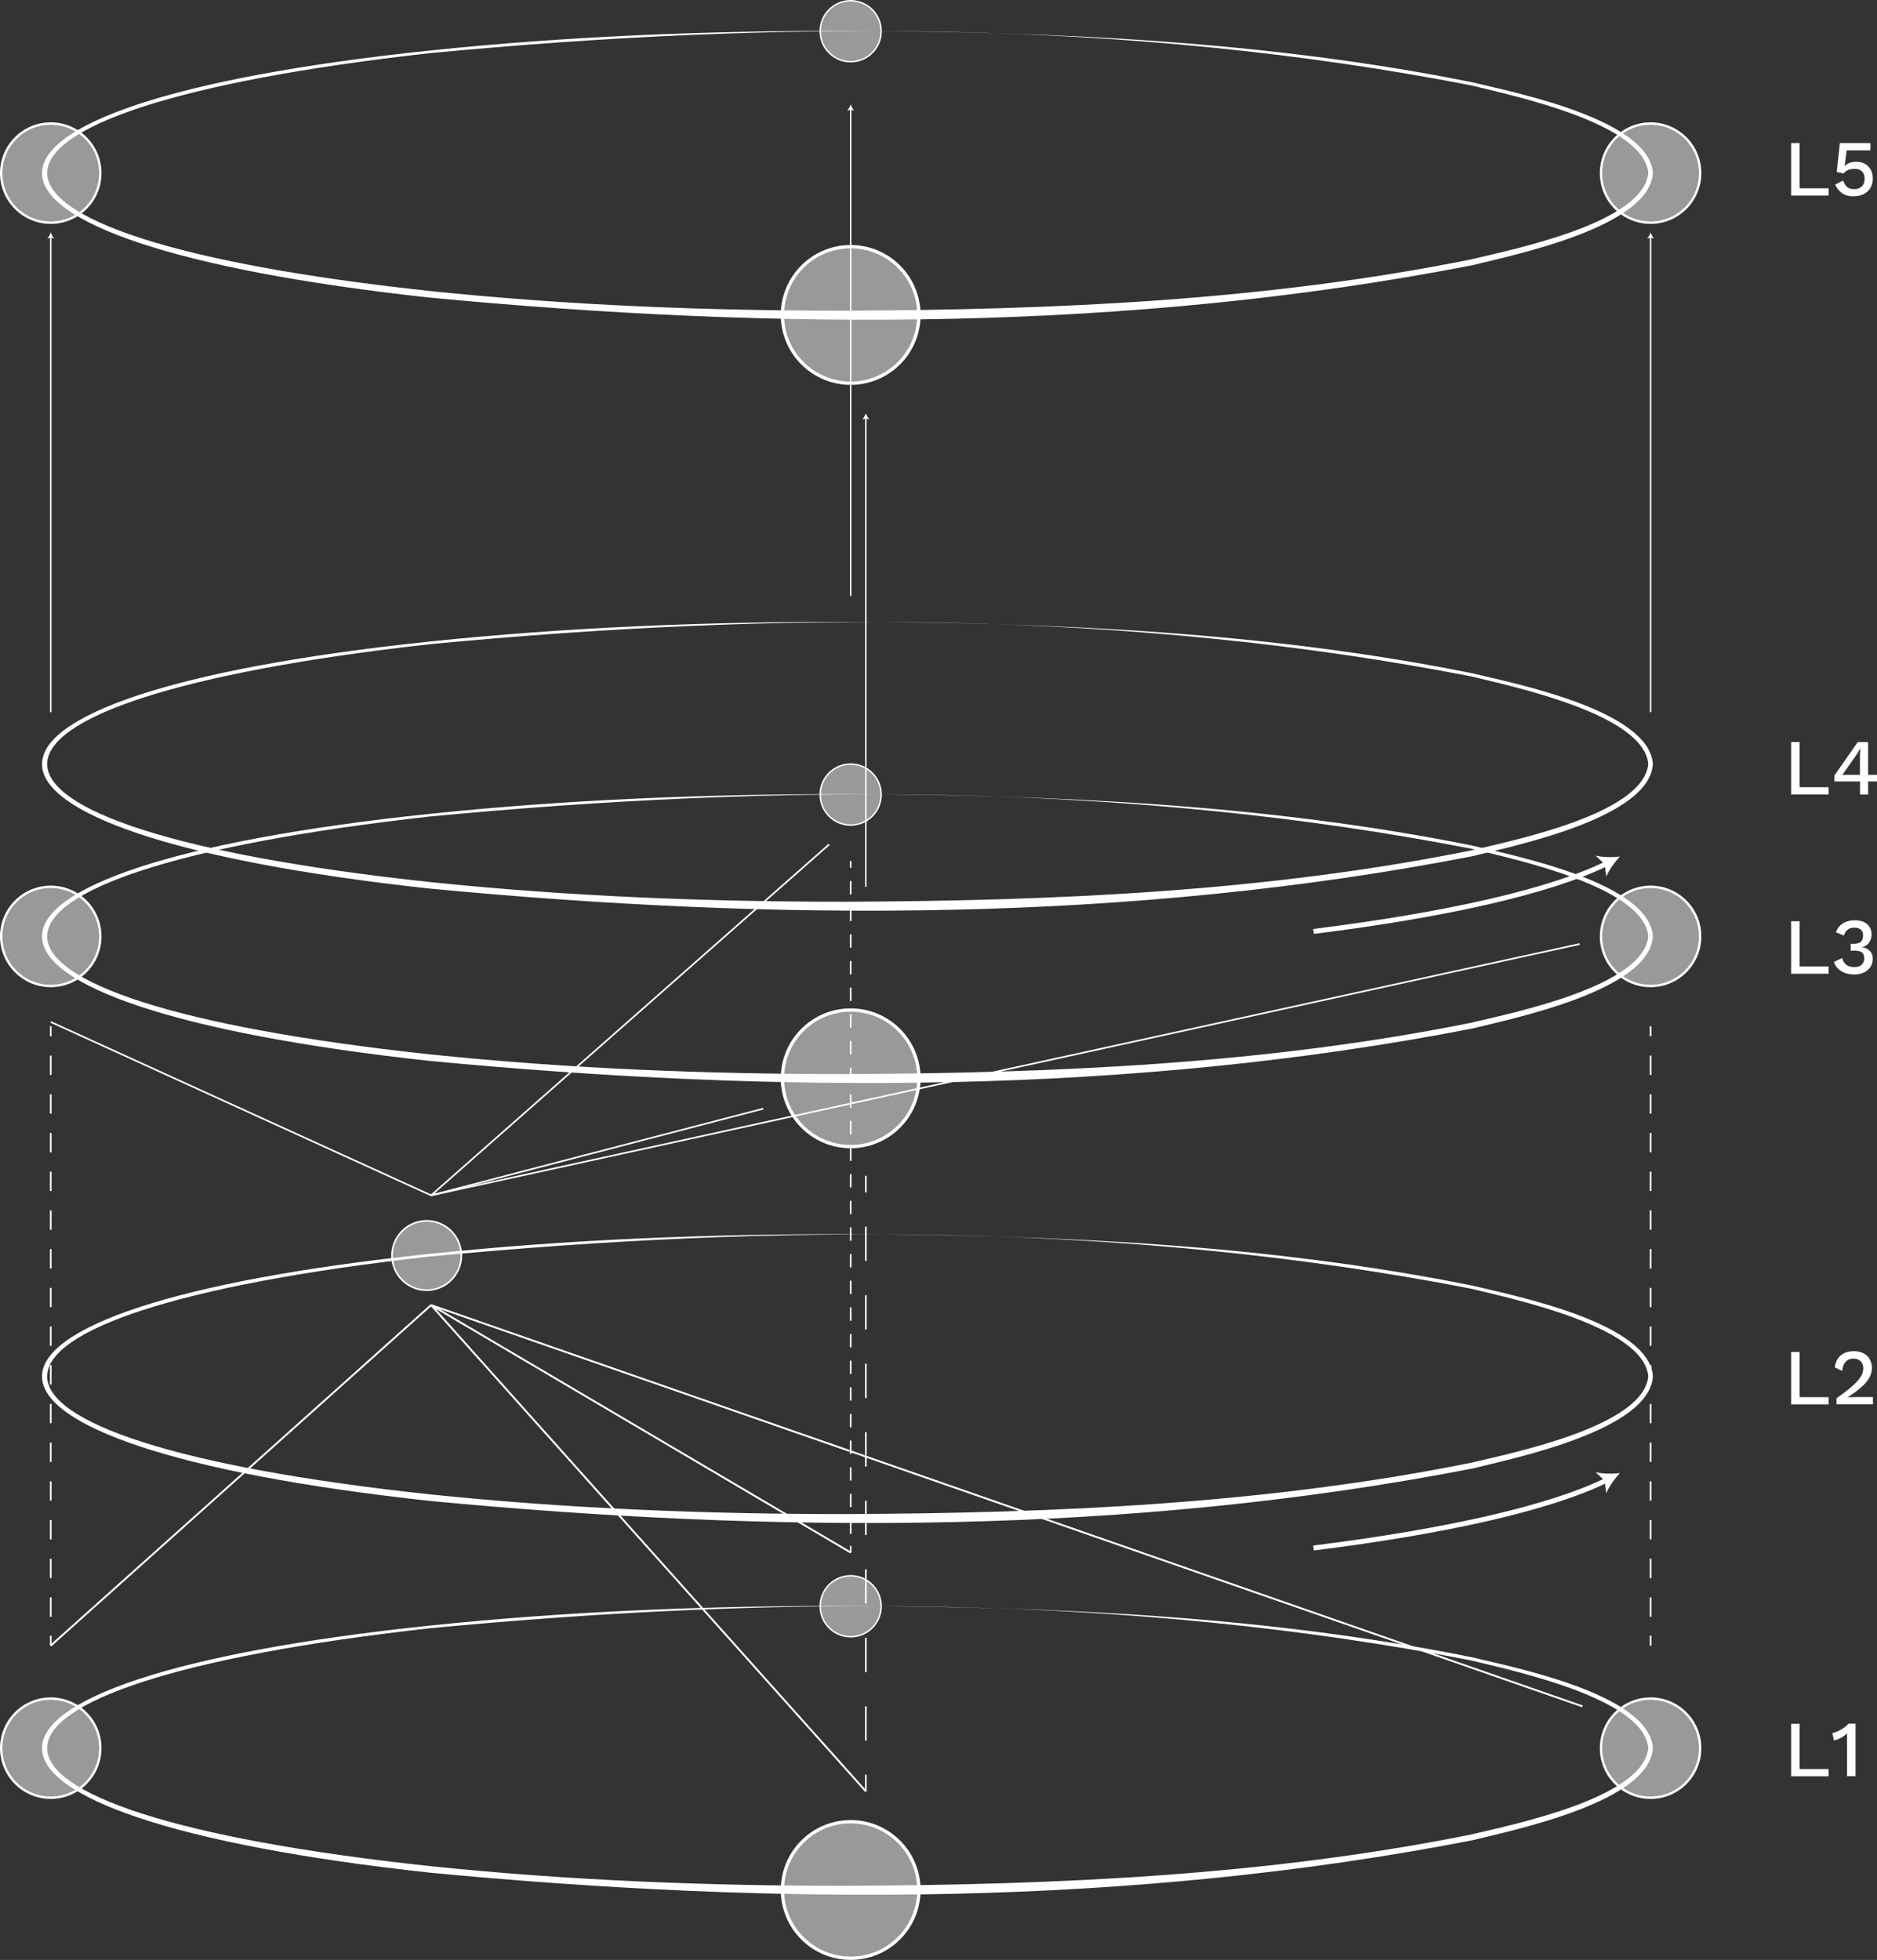 <?xml version="1.0" encoding="UTF-8"?><svg id="_レイヤー_2" xmlns="http://www.w3.org/2000/svg" viewBox="0 0 283.27 295.73"><rect x="0" y="0" width="283.27" height="295.73" fill="#333333" stroke="none"/><defs><style>.cls-1{opacity:.5;}.cls-1,.cls-2{fill:#fff;}.cls-3{stroke-dasharray:2.01 2.01;}.cls-3,.cls-4,.cls-5,.cls-6,.cls-7,.cls-8,.cls-9,.cls-10,.cls-11,.cls-12{fill:none;stroke:#fff;stroke-miterlimit:10;}.cls-3,.cls-4,.cls-7,.cls-12{stroke-width:.25px;}.cls-4{stroke-dasharray:5.17 5.17;}.cls-5{stroke-width:.5px;}.cls-6{stroke-width:.75px;}.cls-8{stroke-width:.25px;}.cls-9{stroke-width:.36px;}.cls-10{stroke-width:.22px;}.cls-11{stroke-width:.22px;}.cls-12{stroke-dasharray:2.92 2.92;}</style></defs><g id="_レイヤー_6"><circle class="cls-1" cx="128.38" cy="242.36" r="4.6"/><circle class="cls-1" cx="7.66" cy="263.77" r="7.48"/><circle class="cls-1" cx="249.1" cy="263.77" r="7.48"/><circle class="cls-1" cx="128.38" cy="285.17" r="10.3"/><circle class="cls-1" cx="128.38" cy="119.89" r="4.6"/><circle class="cls-1" cx="7.66" cy="141.29" r="7.48"/><circle class="cls-1" cx="249.1" cy="141.29" r="7.48"/><circle class="cls-1" cx="128.38" cy="162.7" r="10.3"/><circle class="cls-1" cx="64.39" cy="189.44" r="5.23"/><circle class="cls-1" cx="128.38" cy="4.71" r="4.6"/><circle class="cls-1" cx="7.66" cy="26.12" r="7.48"/><circle class="cls-1" cx="249.1" cy="26.12" r="7.48"/><circle class="cls-1" cx="128.38" cy="47.52" r="10.3"/><line class="cls-11" x1="128.38" y1="16.44" x2="128.38" y2="89.93"/><path class="cls-2" d="M128.38,15.76c-.12.32-.32.71-.53.95l.53-.19.53.19c-.21-.24-.41-.64-.53-.95Z"/><line class="cls-8" x1="238.39" y1="142.44" x2="65.06" y2="180.36"/><line class="cls-7" x1="128.38" y1="129.93" x2="128.38" y2="130.93"/><line class="cls-3" x1="128.38" y1="132.94" x2="128.38" y2="232.25"/><line class="cls-7" x1="128.38" y1="233.25" x2="128.38" y2="234.25"/><path class="cls-2" d="M249.44,263.77c-.48,8.1-20.66,12.28-27.29,13.91-51.69,10.05-105.09,9.85-157.35,4.87-77.6-8.46-78.31-29.06.03-37.27,20.94-2.18,42-3,63.04-2.97,31.52.14,63.27,1.51,94.24,7.74,6.84,1.63,26.78,5.65,27.34,13.71h0ZM248.75,263.77c-.61-7.52-20.42-11.69-26.75-13.24-51.59-10.03-104.96-9.83-157.13-4.85-76.64,8.56-77.36,27.58.03,35.89,20.91,2.17,41.94,2.99,62.96,2.97,31.47-.14,63.18-1.51,94.1-7.73,6.56-1.56,26.08-5.54,26.79-13.04h0Z"/><circle class="cls-10" cx="128.38" cy="242.36" r="4.6"/><circle class="cls-9" cx="7.66" cy="263.77" r="7.48"/><circle class="cls-9" cx="249.1" cy="263.77" r="7.48"/><circle class="cls-5" cx="128.38" cy="285.17" r="10.3"/><path class="cls-2" d="M249.44,141.29c-.48,8.1-20.66,12.28-27.29,13.91-51.69,10.05-105.09,9.85-157.35,4.87-77.6-8.46-78.31-29.06.03-37.27,20.94-2.18,42-3,63.04-2.97,31.52.14,63.27,1.51,94.24,7.74,6.84,1.63,26.78,5.65,27.34,13.71h0ZM248.75,141.29c-.61-7.52-20.42-11.69-26.75-13.24-51.59-10.03-104.96-9.83-157.13-4.85-76.64,8.56-77.36,27.58.03,35.89,20.91,2.17,41.94,2.99,62.96,2.97,31.47-.14,63.18-1.51,94.1-7.73,6.56-1.56,26.08-5.54,26.79-13.04h0Z"/><circle class="cls-10" cx="128.38" cy="119.89" r="4.6"/><circle class="cls-9" cx="7.66" cy="141.29" r="7.48"/><circle class="cls-9" cx="249.1" cy="141.29" r="7.48"/><circle class="cls-5" cx="128.38" cy="162.7" r="10.3"/><path class="cls-2" d="M249.44,207.68c-.48,8.1-20.66,12.28-27.29,13.91-51.69,10.05-105.09,9.85-157.35,4.87-77.6-8.46-78.31-29.06.03-37.27,20.94-2.18,42-3,63.04-2.97,31.52.14,63.27,1.51,94.24,7.74,6.84,1.63,26.78,5.65,27.34,13.71h0ZM248.75,207.68c-.61-7.52-20.42-11.69-26.75-13.24-51.59-10.03-104.96-9.83-157.13-4.85-76.64,8.56-77.36,27.58.03,35.89,20.91,2.17,41.94,2.99,62.96,2.97,31.47-.14,63.18-1.51,94.1-7.73,6.56-1.56,26.08-5.54,26.79-13.04h0Z"/><path class="cls-6" d="M242.48,223.33c-8.5,4.17-24.11,7.73-44.25,10.24"/><path class="cls-2" d="M244.47,222.27c-1.13.13-2.61.12-3.67-.14l1.38,1.3.23,1.88c.41-1.01,1.28-2.21,2.05-3.04Z"/><path class="cls-6" d="M242.48,130.3c-8.5,4.17-24.11,7.73-44.25,10.24"/><path class="cls-2" d="M244.47,129.24c-1.13.13-2.61.12-3.67-.14l1.38,1.3.23,1.88c.41-1.01,1.28-2.21,2.05-3.04Z"/><circle class="cls-7" cx="64.39" cy="189.44" r="5.23"/><line class="cls-7" x1="7.66" y1="154.85" x2="7.66" y2="156.35"/><line class="cls-12" x1="7.66" y1="159.27" x2="7.66" y2="245.34"/><line class="cls-7" x1="7.66" y1="246.8" x2="7.66" y2="248.3"/><line class="cls-7" x1="249.1" y1="154.85" x2="249.1" y2="156.35"/><line class="cls-12" x1="249.1" y1="159.27" x2="249.1" y2="245.34"/><line class="cls-7" x1="249.1" y1="246.8" x2="249.1" y2="248.3"/><path class="cls-2" d="M249.44,115.29c-.48,8.1-20.66,12.28-27.29,13.91-51.69,10.05-105.09,9.85-157.35,4.87-77.6-8.46-78.31-29.06.03-37.27,20.94-2.18,42-3,63.04-2.97,31.52.14,63.27,1.51,94.24,7.74,6.84,1.63,26.78,5.65,27.34,13.71h0ZM248.75,115.29c-.61-7.52-20.42-11.69-26.75-13.24-51.59-10.03-104.96-9.83-157.13-4.85-76.64,8.56-77.36,27.58.03,35.89,20.91,2.17,41.94,2.99,62.96,2.97,31.47-.14,63.18-1.51,94.1-7.73,6.56-1.56,26.08-5.54,26.79-13.04h0Z"/><path class="cls-2" d="M249.44,26.12c-.48,8.1-20.66,12.28-27.29,13.91-51.69,10.05-105.09,9.85-157.35,4.87-77.6-8.46-78.31-29.06.03-37.27,20.94-2.18,42-3,63.04-2.97,31.52.14,63.27,1.51,94.24,7.74,6.84,1.63,26.78,5.65,27.34,13.71h0ZM248.75,26.12c-.61-7.52-20.42-11.69-26.75-13.24C170.41,2.85,117.04,3.05,64.87,8.02c-76.64,8.56-77.36,27.58.03,35.89,20.91,2.17,41.94,2.99,62.96,2.97,31.47-.14,63.18-1.51,94.1-7.73,6.56-1.56,26.08-5.54,26.79-13.04h0Z"/><circle class="cls-10" cx="128.38" cy="4.71" r="4.6"/><circle class="cls-9" cx="7.66" cy="26.12" r="7.48"/><circle class="cls-5" cx="128.38" cy="47.52" r="10.3"/><line class="cls-7" x1="130.67" y1="177.41" x2="130.67" y2="179.91"/><line class="cls-4" x1="130.67" y1="185.08" x2="130.67" y2="265.19"/><line class="cls-7" x1="130.67" y1="267.78" x2="130.67" y2="270.28"/><line class="cls-11" x1="7.66" y1="35.74" x2="7.66" y2="107.46"/><path class="cls-2" d="M7.66,35.07c-.12.32-.32.71-.53.95l.53-.19.53.19c-.21-.24-.41-.64-.53-.95Z"/><line class="cls-11" x1="249.1" y1="35.74" x2="249.1" y2="107.46"/><path class="cls-2" d="M249.1,35.07c-.12.32-.32.71-.53.95l.53-.19.53.19c-.21-.24-.41-.64-.53-.95Z"/><line class="cls-11" x1="130.67" y1="63.03" x2="130.67" y2="133.81"/><path class="cls-2" d="M130.67,62.36c-.12.32-.32.71-.53.95l.53-.19.53.19c-.21-.24-.41-.64-.53-.95Z"/><line class="cls-8" x1="7.66" y1="248.3" x2="65.06" y2="196.92"/><line class="cls-8" x1="128.38" y1="234.25" x2="65.06" y2="196.92"/><line class="cls-8" x1="130.67" y1="270.28" x2="65.06" y2="196.92"/><line class="cls-8" x1="238.81" y1="257.46" x2="65.06" y2="196.92"/><line class="cls-8" x1="7.66" y1="248.3" x2="65.06" y2="196.92"/><line class="cls-8" x1="128.38" y1="234.25" x2="65.06" y2="196.92"/><line class="cls-8" x1="130.67" y1="270.28" x2="65.06" y2="196.92"/><line class="cls-8" x1="238.81" y1="257.46" x2="65.06" y2="196.92"/><line class="cls-8" x1="7.66" y1="154.2" x2="65.06" y2="180.36"/><line class="cls-8" x1="115.19" y1="167.28" x2="65.06" y2="180.36"/><line class="cls-8" x1="125.13" y1="127.41" x2="65.06" y2="180.36"/><circle class="cls-9" cx="249.1" cy="26.12" r="7.48"/><path class="cls-2" d="M271.59,266.92h4.37v1.1h-5.65v-7.92h1.28v6.82Z"/><path class="cls-2" d="M278.75,268.02v-5.44c0-.16,0-.33,0-.5,0-.17,0-.35.02-.55-.27.26-.58.49-.93.68-.35.19-.71.32-1.07.4l-.24-1.12c.17-.02.36-.08.59-.17.22-.09.46-.2.7-.34.24-.14.46-.28.66-.44s.36-.31.47-.46h1.08v7.92h-1.27Z"/><path class="cls-2" d="M271.59,210.81h4.37v1.1h-5.65v-7.92h1.28v6.82Z"/><path class="cls-2" d="M277.16,211.92v-.94c.76-.54,1.4-1.02,1.91-1.44s.93-.8,1.24-1.15c.31-.35.54-.69.68-1,.14-.32.21-.64.21-.97,0-.42-.13-.77-.4-1.03-.26-.26-.63-.4-1.1-.4-.5,0-.89.17-1.18.5s-.46.79-.5,1.36l-1.12-.52c.06-.5.2-.94.44-1.31s.57-.65.98-.85c.41-.2.89-.3,1.43-.3.45,0,.84.06,1.18.19s.63.31.86.53c.23.23.41.49.53.8.12.3.19.63.19.97,0,.5-.12.99-.37,1.46s-.64.95-1.18,1.43c-.54.49-1.24,1.01-2.11,1.57v.02c.1-.02.23-.03.4-.03h.5c.17-.02.3-.02.41-.02h2.5v1.1h-5.51Z"/><path class="cls-2" d="M271.59,145.82h4.37v1.1h-5.65v-7.92h1.28v6.82Z"/><path class="cls-2" d="M279.83,147.04c-.74,0-1.39-.17-1.94-.5s-.92-.8-1.12-1.4l1.25-.59c.07.29.18.54.34.74.15.21.35.37.6.47.25.11.56.16.92.16.31,0,.58-.06.79-.17.22-.11.38-.27.5-.47.12-.2.17-.43.17-.68s-.05-.48-.15-.66-.26-.3-.47-.38-.48-.12-.81-.12c-.1,0-.19,0-.29,0-.1,0-.21.01-.32.03v-1.08c.07,0,.14.01.21.02.07,0,.13,0,.2,0,.52,0,.89-.1,1.12-.31.22-.21.34-.53.34-.97,0-.38-.11-.66-.34-.86-.23-.2-.55-.3-.98-.3s-.78.1-1.03.31-.43.5-.56.88l-1.18-.49c.11-.37.3-.69.56-.96.26-.27.59-.48.98-.63.39-.15.81-.22,1.28-.22.57,0,1.04.09,1.42.28.38.18.66.44.85.76.19.32.28.68.28,1.07,0,.3-.04.57-.13.8-.09.23-.21.42-.35.59-.15.16-.31.29-.48.38-.17.09-.35.15-.52.18v.02c.23,0,.45.05.64.14s.37.2.53.35c.16.15.28.33.37.53.09.21.13.44.13.68,0,.48-.12.9-.36,1.26-.24.36-.57.64-.99.84-.42.2-.91.3-1.46.3Z"/><path class="cls-2" d="M271.59,118.78h4.37v1.1h-5.65v-7.92h1.28v6.82Z"/><path class="cls-2" d="M280.71,119.89v-1.98h-3.86v-.88s.04-.09.08-.14c.04-.06.08-.12.13-.19l3.3-4.73h1.57v4.94h1.34v1h-1.34v1.98h-1.21ZM278.04,116.91h2.66v-2.8c0-.19,0-.39.02-.59s.02-.41.03-.61h-.02c-.09.19-.2.4-.34.63-.14.23-.27.43-.39.59l-1.87,2.66s-.03.03-.04.05c-.01.02-.03.04-.04.06Z"/><path class="cls-2" d="M271.59,28.41h4.37v1.1h-5.65v-7.92h1.28v6.82Z"/><path class="cls-2" d="M279.76,29.63c-.7,0-1.28-.15-1.73-.46s-.81-.74-1.07-1.32l1.2-.62c.12.38.3.7.55.94s.61.37,1.09.37c.34,0,.62-.06.86-.19.24-.12.42-.3.55-.53.13-.23.19-.5.19-.82s-.06-.62-.18-.84c-.12-.22-.29-.39-.52-.51-.22-.12-.5-.17-.84-.17-.23,0-.45.02-.65.07s-.38.12-.54.22c-.16.1-.3.23-.42.39l-1.06-.2.48-4.37h4.61v1.1h-3.59l-.29,2.23-.02.13h.02c.18-.2.42-.36.71-.47s.64-.17,1.04-.17c.51,0,.95.11,1.32.32.37.21.66.51.86.88s.31.81.31,1.31c0,.43-.07.82-.22,1.15-.14.34-.35.62-.61.85-.26.23-.57.41-.92.52-.35.12-.73.17-1.13.17Z"/></g></svg>